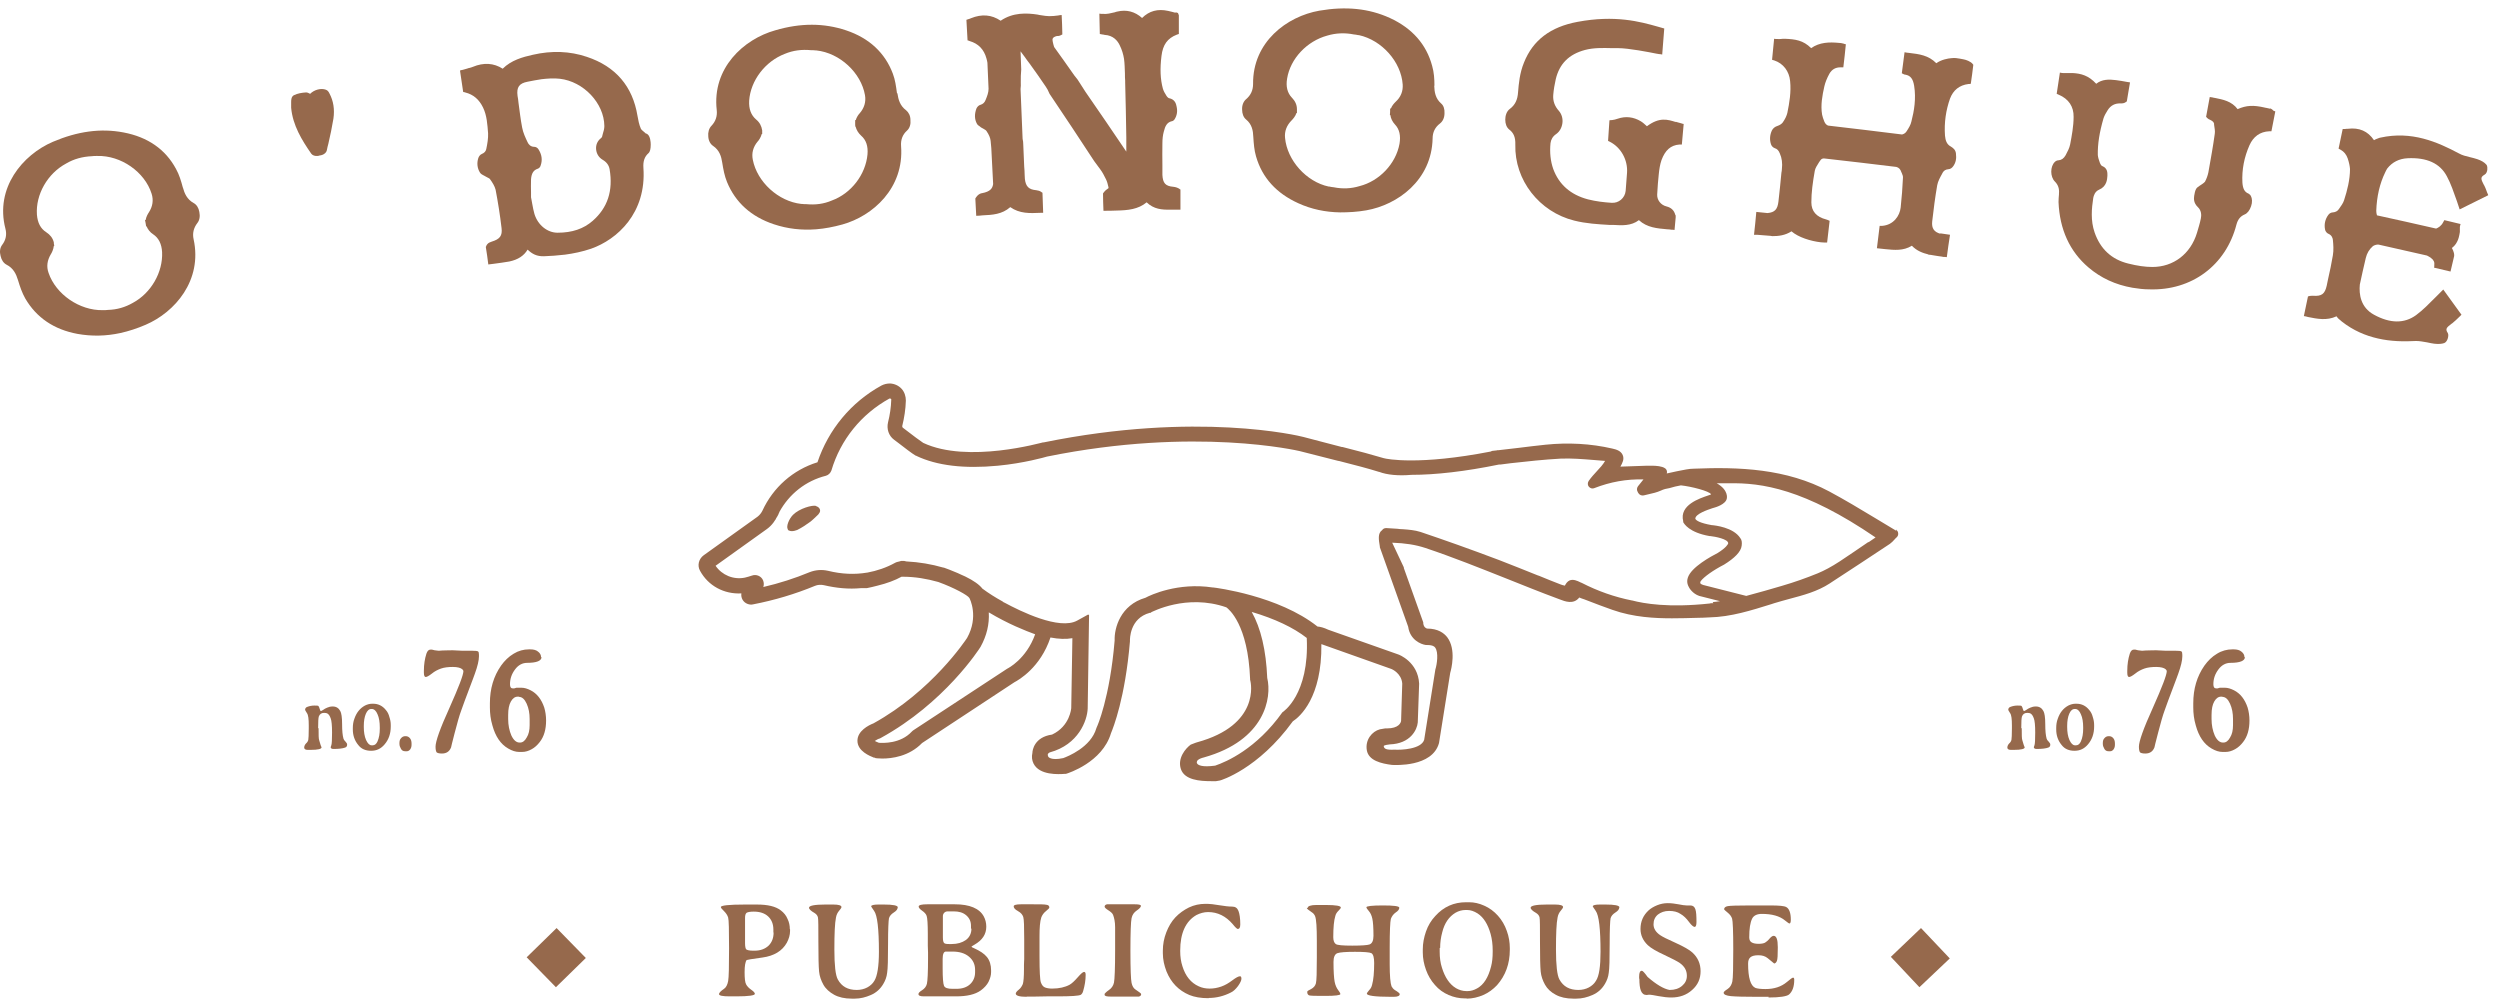 <svg width="195" height="78" viewBox="0 0 195 78" fill="none" xmlns="http://www.w3.org/2000/svg">
<path d="M63.655 39.462C63.37 39.372 62.354 39.657 61.855 40.156C61.552 40.459 61.303 41.047 61.446 41.279C61.446 41.297 61.463 41.332 61.481 41.35C61.481 41.35 61.695 41.528 62.14 41.35C62.158 41.35 62.176 41.35 62.194 41.332C62.586 41.136 62.835 40.958 63.138 40.744C63.37 40.584 63.566 40.37 63.78 40.174C63.851 40.121 63.886 40.032 63.94 39.96C64.029 39.764 63.904 39.551 63.655 39.479V39.462Z" fill="#96694C"/>
<path d="M147.914 41.404C147.344 41.065 146.774 40.726 146.257 40.406C145.045 39.675 143.887 38.98 142.693 38.339C139.326 36.539 135.62 36.415 132.128 36.557C131.718 36.557 131.308 36.664 130.916 36.735L130.738 36.771C130.488 36.824 130.239 36.878 130.007 36.931C130.043 36.824 130.025 36.717 129.972 36.628C129.936 36.575 129.9 36.539 129.865 36.521C129.633 36.361 129.188 36.325 128.831 36.325C128.831 36.325 128.814 36.325 128.796 36.325C128.653 36.325 128.546 36.325 128.475 36.325L126.39 36.397C126.551 36.112 126.711 35.809 126.569 35.488C126.426 35.167 126.087 35.06 125.767 34.989C124.074 34.597 122.31 34.508 120.564 34.686C119.869 34.758 119.139 34.847 118.426 34.936C117.909 34.989 117.392 35.06 116.894 35.114C116.894 35.114 116.858 35.114 116.84 35.114C116.804 35.114 116.769 35.114 116.733 35.132L116.412 35.167C116.412 35.167 116.323 35.185 116.27 35.221C110.675 36.308 108.181 35.809 107.931 35.737C106.969 35.452 106.114 35.221 104.706 34.864H104.653C103.869 34.651 102.907 34.419 101.66 34.081C101.321 33.991 93.374 32.067 81.401 34.508C81.401 34.508 81.365 34.508 81.348 34.508C81.294 34.508 75.486 36.183 72.011 34.544C71.744 34.365 71.192 33.956 70.782 33.635L70.408 33.35C70.408 33.35 70.372 33.279 70.372 33.243C70.532 32.584 70.639 31.924 70.657 31.247C70.657 30.909 70.55 30.57 70.319 30.321C70.087 30.072 69.766 29.929 69.428 29.911C69.178 29.911 68.964 29.965 68.751 30.072C66.381 31.372 64.617 33.51 63.762 36.058C61.855 36.646 60.305 38.018 59.468 39.836C59.379 40.014 59.254 40.174 59.093 40.299L54.889 43.31C54.497 43.595 54.372 44.112 54.603 44.522C55.245 45.697 56.474 46.357 57.828 46.285C57.775 46.642 57.971 46.98 58.309 47.105C58.452 47.158 58.595 47.176 58.737 47.141C60.394 46.82 62.016 46.339 63.566 45.697C63.779 45.608 64.029 45.591 64.261 45.644C65.258 45.876 66.203 45.965 67.147 45.876H67.183C67.218 45.876 67.254 45.876 67.29 45.876C67.325 45.876 67.343 45.876 67.361 45.876C67.397 45.876 67.432 45.876 67.468 45.876C67.486 45.876 67.521 45.876 67.539 45.876H67.61C67.753 45.84 67.877 45.822 68.02 45.787C68.163 45.751 68.305 45.715 68.448 45.68C69.178 45.502 69.802 45.27 70.319 44.985H70.408C71.388 44.985 72.296 45.145 73.187 45.395C74.417 45.84 75.486 46.428 75.61 46.642C75.646 46.695 76.359 48.103 75.432 49.76C75.325 49.92 72.706 53.894 68.127 56.424C67.753 56.566 66.88 57.012 66.88 57.778C66.88 58.597 67.86 58.971 68.163 59.096H68.234L68.287 59.132C68.287 59.132 68.501 59.167 68.822 59.167C69.552 59.167 70.906 59.007 71.922 57.956L79.12 53.217C79.459 53.038 81.152 52.076 81.936 49.724C82.577 49.849 83.147 49.867 83.646 49.778L83.557 55.23C83.557 55.23 83.468 56.637 82.06 57.297C80.671 57.493 80.528 58.526 80.528 58.722C80.457 59.025 80.492 59.31 80.617 59.559C81.08 60.486 82.577 60.397 83.058 60.361H83.129L83.201 60.343C83.308 60.308 85.98 59.47 86.657 57.19C86.835 56.762 87.762 54.446 88.136 50.027V49.992V49.956C88.136 49.885 88.1 48.228 89.686 47.8H89.757L89.811 47.746C89.847 47.746 92.537 46.285 95.655 47.372C95.851 47.515 97.348 48.709 97.508 52.967V53.038L97.526 53.092C97.561 53.234 98.328 56.548 93.357 57.903L93.25 57.938L92.876 58.081C92.484 58.366 91.824 59.132 92.109 59.987C92.394 60.842 93.588 60.931 94.461 60.931C94.568 60.931 94.675 60.931 94.782 60.931H94.853L95.156 60.878C95.192 60.878 98.132 60.005 100.84 56.263C101.392 55.907 103.121 54.41 103.067 50.241L108.537 52.183C108.537 52.183 109.321 52.504 109.375 53.323L109.285 56.228C109.268 56.37 109.107 56.816 108.181 56.816H108.038L107.628 56.887C107.023 57.047 106.47 57.706 106.613 58.526C106.755 59.328 107.735 59.559 108.591 59.666H108.626C108.751 59.666 111.726 59.862 112.243 57.956L113.116 52.486C113.205 52.183 113.597 50.651 112.885 49.706C112.635 49.386 112.172 49.029 111.317 49.029C111.228 49.011 111.049 48.922 111.014 48.62V48.548L109.499 44.308C109.499 44.308 109.499 44.272 109.499 44.254L108.591 42.33C109.624 42.366 110.408 42.49 111.174 42.74C113.312 43.453 115.433 44.308 117.499 45.127C118.8 45.644 120.154 46.196 121.508 46.695L121.651 46.749C122.061 46.909 122.738 47.176 123.183 46.606C123.308 46.66 123.45 46.713 123.575 46.749L123.807 46.838C124.448 47.087 125.107 47.337 125.767 47.568C127.424 48.156 129.116 48.228 130.417 48.228C131.076 48.228 131.718 48.21 132.341 48.192C132.68 48.192 133.001 48.174 133.339 48.156C135.014 48.121 136.618 47.604 138.168 47.123L138.382 47.052C138.774 46.927 139.201 46.82 139.575 46.713C140.644 46.428 141.749 46.143 142.729 45.502L142.889 45.395C144.279 44.486 145.865 43.453 147.415 42.419C147.557 42.312 147.664 42.205 147.789 42.063C147.843 42.009 147.878 41.956 147.95 41.902C148.039 41.813 148.074 41.706 148.056 41.582C148.056 41.475 147.967 41.368 147.878 41.297L147.914 41.404ZM78.604 52.13L71.245 56.958L71.174 57.012L71.12 57.065C70.229 58.027 68.858 57.956 68.555 57.938C68.412 57.885 68.305 57.831 68.234 57.796C68.341 57.724 68.483 57.635 68.626 57.6L68.697 57.564C73.668 54.838 76.376 50.633 76.483 50.455C76.965 49.582 77.178 48.691 77.125 47.764C78.639 48.673 80.011 49.208 80.742 49.475C80.047 51.417 78.621 52.13 78.55 52.165L78.604 52.13ZM100.02 55.568C98.007 58.401 95.673 59.417 94.782 59.72C93.731 59.862 93.463 59.666 93.392 59.577C93.357 59.542 93.339 59.488 93.357 59.417C93.357 59.346 93.463 59.185 93.909 59.078C98.666 57.742 99.219 54.428 98.844 52.878C98.755 50.722 98.346 48.994 97.633 47.729C99.432 48.263 100.876 48.94 101.927 49.76C102.141 54.179 100.074 55.533 100.038 55.551L100.02 55.568ZM133.642 47.052H133.428C133.428 47.052 133.41 47.069 133.393 47.069C130.132 47.426 128.19 47.069 127.317 46.838H127.299C125.945 46.571 124.626 46.107 123.379 45.466L123.29 45.43C123.005 45.288 122.72 45.163 122.435 45.27C122.239 45.359 122.132 45.537 122.061 45.68C121.954 45.662 121.829 45.626 121.74 45.591C121.17 45.377 120.617 45.145 120.047 44.913L119.94 44.878C118.96 44.486 117.945 44.076 116.929 43.684C114.666 42.829 112.653 42.116 110.8 41.492C110.354 41.35 109.891 41.314 109.428 41.279H109.41C109.268 41.279 109.125 41.261 108.983 41.243C108.804 41.225 108.305 41.207 108.127 41.19C107.985 41.19 107.878 41.243 107.807 41.35C107.45 41.599 107.539 42.081 107.628 42.633V42.686L109.838 48.887C109.98 49.902 110.818 50.259 111.228 50.312H111.281H111.334C111.78 50.312 111.905 50.455 111.94 50.508C112.225 50.882 112.083 51.827 111.958 52.219L111.085 57.706C110.853 58.437 109.303 58.508 108.769 58.473C108.11 58.508 107.949 58.401 107.931 58.188C107.931 58.188 107.931 58.116 108.395 58.063C110.016 58.009 110.533 56.922 110.586 56.352L110.693 53.323C110.604 51.631 109.125 51.06 109.054 51.043L103.602 49.118C103.263 48.958 102.996 48.887 102.764 48.869C99.735 46.464 94.835 45.84 94.622 45.822C94.622 45.822 94.604 45.822 94.586 45.822C91.878 45.412 89.74 46.41 89.348 46.624C87.388 47.194 86.907 48.994 86.942 49.956C86.568 54.464 85.57 56.691 85.552 56.709L85.517 56.798C85.089 58.294 83.272 59.007 82.933 59.132C81.936 59.346 81.757 59.025 81.757 59.007C81.757 59.007 81.757 59.007 81.757 58.989C81.722 58.918 81.668 58.793 81.882 58.687C84.127 58.081 84.804 56.192 84.84 55.266L84.947 47.996C84.947 47.996 84.947 47.96 84.911 47.943C84.911 47.943 84.875 47.943 84.858 47.943L84.02 48.406C82.63 49.172 79.584 47.675 78.336 46.998H78.319C78.319 46.998 78.23 46.945 78.194 46.909C77.641 46.606 77.107 46.268 76.626 45.911C76.394 45.608 75.949 45.288 75.29 44.967L74.969 44.824L74.702 44.7C74.238 44.504 73.829 44.343 73.615 44.272H73.579C72.653 44.005 71.708 43.844 70.693 43.791C70.639 43.791 70.586 43.755 70.532 43.755C70.479 43.755 70.443 43.755 70.408 43.755H70.283L70.158 43.791C70.016 43.827 69.909 43.844 69.82 43.898C69.143 44.272 68.412 44.522 67.646 44.664C67.646 44.664 67.646 44.664 67.628 44.664C66.666 44.824 65.668 44.789 64.581 44.522C64.1 44.415 63.619 44.45 63.156 44.628C61.998 45.109 60.768 45.502 59.539 45.787C59.592 45.626 59.592 45.448 59.521 45.27C59.379 44.931 58.987 44.771 58.648 44.896C58.47 44.949 58.274 45.02 58.096 45.056C57.205 45.234 56.314 44.86 55.815 44.13L59.824 41.261C60.02 41.118 60.198 40.94 60.341 40.744C60.394 40.673 60.43 40.602 60.483 40.53C60.483 40.53 60.483 40.53 60.483 40.548C60.572 40.334 60.59 40.388 60.733 40.085C60.697 40.121 60.822 39.907 60.786 39.942C61.552 38.535 62.853 37.501 64.421 37.109C64.617 37.056 64.777 36.896 64.849 36.7C65.561 34.294 67.183 32.299 69.374 31.087C69.374 31.087 69.41 31.087 69.428 31.087C69.463 31.087 69.481 31.087 69.499 31.123C69.517 31.141 69.535 31.158 69.517 31.194C69.499 31.782 69.41 32.37 69.267 32.94C69.143 33.457 69.321 33.991 69.731 34.294L70.087 34.562C70.55 34.918 71.12 35.363 71.423 35.541C71.423 35.541 71.441 35.541 71.459 35.541C71.459 35.541 71.459 35.541 71.477 35.559C73.08 36.325 75.218 36.575 77.838 36.325C79.869 36.13 81.49 35.666 81.668 35.613C93.25 33.261 101.285 35.167 101.374 35.185C102.622 35.506 103.602 35.755 104.386 35.951H104.421C105.811 36.308 106.648 36.522 107.557 36.806C107.557 36.806 107.557 36.806 107.575 36.806C108.181 37.038 109.072 37.127 110.087 37.038C111.994 37.038 114.292 36.771 116.911 36.236H117.018C117.285 36.201 117.553 36.165 117.838 36.13C119.121 35.987 120.439 35.844 121.722 35.773C122.577 35.737 123.45 35.809 124.323 35.88C124.609 35.898 124.911 35.934 125.197 35.951C125.036 36.236 124.805 36.486 124.555 36.753C124.341 36.985 124.11 37.234 123.914 37.519C123.825 37.662 123.825 37.84 123.931 37.965C124.038 38.089 124.217 38.143 124.359 38.072C125.606 37.59 126.854 37.359 128.19 37.395L127.762 37.929C127.673 38.054 127.655 38.214 127.727 38.339L127.78 38.446C127.869 38.606 128.047 38.677 128.208 38.642C128.332 38.606 128.457 38.588 128.582 38.553C128.903 38.481 129.223 38.41 129.544 38.268C129.758 38.161 129.989 38.107 130.221 38.072C130.506 37.983 130.809 37.911 131.112 37.858C131.932 37.947 133.321 38.303 133.464 38.553C133.464 38.553 133.428 38.571 133.41 38.588L133.25 38.642C132.573 38.873 130.969 39.39 131.29 40.655V40.726C131.361 40.851 131.736 41.528 133.339 41.813H133.393C133.749 41.849 134.818 42.045 134.8 42.383C134.782 42.455 134.64 42.722 133.981 43.132C133.499 43.381 131.896 44.236 131.646 45.074C131.575 45.288 131.593 45.502 131.682 45.697C131.753 45.876 132.021 46.303 132.537 46.481L134.159 46.891C133.981 46.927 133.785 46.945 133.589 46.962L133.642 47.052ZM145.758 42.259C145.01 42.775 144.243 43.292 143.495 43.791C142.836 44.219 142.301 44.504 141.785 44.718C140.912 45.074 139.967 45.412 138.987 45.697C138.132 45.947 137.223 46.214 136.208 46.481L132.84 45.626C132.84 45.626 132.716 45.573 132.68 45.555C132.591 45.502 132.609 45.395 132.662 45.323C132.894 45.003 133.642 44.468 134.479 44.04C135.281 43.542 135.798 43.043 135.851 42.562C135.887 42.294 135.851 42.098 135.744 41.974C135.21 41.136 133.767 40.976 133.499 40.958C132.609 40.798 132.288 40.602 132.234 40.459C132.234 40.085 133.197 39.764 133.571 39.639L133.749 39.586C133.749 39.586 134.622 39.354 134.693 38.873C134.693 38.873 134.854 38.232 133.909 37.697H134.159C134.39 37.697 134.622 37.697 134.854 37.697C137.402 37.644 140.733 38.125 146.293 41.92L145.722 42.312L145.758 42.259Z" fill="#96694C"/>
<path d="M25.418 6.998C25.044 6.856 24.509 6.998 24.189 7.319C24.082 7.266 23.975 7.194 23.832 7.212C23.565 7.23 23.209 7.283 22.924 7.426C22.728 7.533 22.71 7.765 22.71 7.961C22.71 8.014 22.71 8.067 22.71 8.103C22.71 8.21 22.71 8.299 22.71 8.406C22.835 9.778 23.547 10.936 24.278 11.987C24.367 12.112 24.545 12.165 24.67 12.165C24.759 12.165 24.848 12.165 24.919 12.13C25.008 12.13 25.08 12.094 25.151 12.076C25.294 12.023 25.454 11.898 25.489 11.738C25.525 11.56 25.561 11.382 25.614 11.203C25.757 10.58 25.899 9.92 26.006 9.261C26.113 8.531 26.006 7.871 25.703 7.301C25.65 7.194 25.579 7.052 25.418 6.998Z" fill="#96694C"/>
<path d="M50.382 10.419C50.382 10.419 50.276 10.33 50.24 10.294C50.133 10.205 50.026 10.116 49.99 10.045C49.848 9.724 49.777 9.35 49.723 9.029C49.349 6.748 48.031 5.18 45.768 4.432C44.449 3.987 43.042 3.933 41.563 4.272C40.761 4.45 39.87 4.699 39.211 5.359C38.516 4.913 37.732 4.86 36.877 5.216C36.788 5.252 36.681 5.287 36.592 5.305C36.556 5.305 36.503 5.323 36.467 5.341C36.342 5.376 36.217 5.412 36.093 5.448C36.021 5.448 35.95 5.483 35.879 5.501C35.968 6.054 36.039 6.624 36.128 7.176C36.182 7.176 36.235 7.194 36.289 7.212C36.93 7.372 37.376 7.764 37.678 8.388C37.981 9.011 38.017 9.724 38.071 10.401C38.088 10.793 38.017 11.203 37.928 11.63C37.892 11.809 37.767 11.933 37.589 12.005C37.447 12.058 37.34 12.218 37.304 12.343C37.18 12.735 37.233 13.127 37.429 13.448C37.5 13.572 37.625 13.626 37.714 13.679C37.732 13.679 37.768 13.697 37.785 13.715C37.857 13.751 37.928 13.786 37.981 13.822C38.07 13.875 38.177 13.911 38.213 13.964C38.409 14.232 38.587 14.517 38.658 14.802C38.837 15.746 38.997 16.726 39.122 17.795C39.193 18.383 38.997 18.651 38.356 18.846C38.249 18.882 38.088 18.936 37.999 19.06C37.964 19.096 37.946 19.149 37.928 19.185C37.928 19.203 37.91 19.238 37.892 19.256C37.964 19.72 38.035 20.165 38.088 20.628C38.231 20.61 38.373 20.593 38.516 20.575C38.908 20.521 39.336 20.468 39.727 20.397C40.405 20.254 40.868 19.951 41.153 19.47C41.509 19.809 41.866 20.005 42.436 19.987C42.917 19.969 43.487 19.933 44.075 19.862C44.734 19.773 45.429 19.631 46.106 19.399C48.137 18.686 50.436 16.619 50.186 13.091C50.151 12.575 50.276 12.218 50.578 11.951C50.703 11.844 50.757 11.613 50.757 11.274C50.757 11.078 50.721 10.633 50.507 10.472C50.471 10.437 50.436 10.419 50.4 10.419H50.382ZM41.42 15.034C41.42 14.713 41.402 14.339 41.42 13.982C41.456 13.519 41.616 13.27 41.937 13.163C42.062 13.127 42.151 13.002 42.169 12.913C42.329 12.468 42.258 12.04 41.99 11.63C41.919 11.524 41.794 11.452 41.67 11.452C41.385 11.452 41.224 11.256 41.153 11.096C40.992 10.757 40.797 10.348 40.725 9.938C40.601 9.296 40.529 8.637 40.44 7.996C40.422 7.817 40.405 7.657 40.369 7.479C40.28 6.802 40.494 6.499 41.153 6.374C41.509 6.303 41.883 6.232 42.24 6.178C42.703 6.125 43.184 6.089 43.665 6.143C45.518 6.356 47.122 8.049 47.14 9.831C47.14 10.027 47.086 10.241 47.015 10.454C46.997 10.526 46.979 10.597 46.961 10.668C46.961 10.686 46.926 10.739 46.855 10.793C46.587 11.007 46.462 11.328 46.498 11.666C46.534 12.005 46.712 12.29 47.015 12.468C47.318 12.646 47.496 12.896 47.549 13.198C47.834 14.891 47.389 16.209 46.231 17.225C45.518 17.849 44.627 18.152 43.487 18.152C42.703 18.152 41.955 17.564 41.687 16.691C41.616 16.441 41.563 16.174 41.509 15.871C41.474 15.711 41.456 15.532 41.42 15.39C41.42 15.283 41.42 15.158 41.42 15.034Z" fill="#96694C"/>
<path d="M130.739 9.527C130.062 9.314 129.438 9.118 128.458 9.848C128.458 9.848 128.44 9.83 128.422 9.813C128.28 9.688 128.155 9.563 127.977 9.456C127.407 9.118 126.801 9.046 126.177 9.26C126.035 9.314 125.874 9.349 125.732 9.367C125.661 9.367 125.607 9.367 125.536 9.385C125.5 9.919 125.465 10.454 125.429 10.989C125.482 11.006 125.518 11.042 125.572 11.06C126.445 11.505 126.979 12.485 126.908 13.483C126.872 13.946 126.837 14.427 126.801 14.891C126.748 15.443 126.249 15.871 125.696 15.817C125.696 15.817 125.696 15.817 125.678 15.817C125.126 15.781 124.485 15.71 123.861 15.55C122.507 15.194 121.598 14.392 121.153 13.18C120.939 12.574 120.868 11.897 120.939 11.167C120.975 10.882 121.117 10.632 121.384 10.454C121.634 10.276 121.812 9.991 121.866 9.617C121.919 9.26 121.812 8.904 121.598 8.654C121.26 8.28 121.117 7.87 121.153 7.407C121.188 6.98 121.26 6.57 121.349 6.178C121.634 4.984 122.364 4.236 123.629 3.897C124.306 3.719 125.001 3.737 125.732 3.755C125.892 3.755 126.053 3.755 126.213 3.755C127.033 3.755 128.654 4.075 129.188 4.182C129.313 4.2 129.384 4.218 129.402 4.218C129.491 4.218 129.563 4.236 129.652 4.254C129.705 3.576 129.759 2.899 129.812 2.222C129.652 2.169 129.491 2.133 129.313 2.08C127.923 1.688 125.981 1.153 123.041 1.706C120.939 2.098 119.567 3.131 118.872 4.877C118.534 5.697 118.462 6.534 118.409 7.193C118.373 7.781 118.177 8.191 117.768 8.494C117.5 8.69 117.411 9.046 117.411 9.332C117.411 9.67 117.518 9.937 117.714 10.098C118.07 10.365 118.213 10.721 118.195 11.274C118.124 14.053 120.066 16.53 122.792 17.207C123.719 17.439 124.645 17.492 125.554 17.545C125.661 17.545 125.75 17.545 125.857 17.545C126.498 17.581 127.229 17.634 127.834 17.171C128.476 17.759 129.26 17.813 130.026 17.884C130.151 17.884 130.258 17.902 130.382 17.92C130.454 17.92 130.543 17.92 130.614 17.937C130.65 17.617 130.667 17.278 130.703 16.957C130.703 16.922 130.703 16.886 130.703 16.851C130.703 16.815 130.703 16.779 130.667 16.744C130.578 16.405 130.347 16.191 129.99 16.102C129.545 15.995 129.242 15.603 129.26 15.176C129.295 14.552 129.331 14.053 129.384 13.59C129.42 13.234 129.474 12.842 129.598 12.485C129.883 11.719 130.311 11.327 130.988 11.274C131.059 11.274 131.113 11.274 131.184 11.274C131.238 10.739 131.273 10.205 131.327 9.67C131.255 9.67 131.202 9.634 131.131 9.617C130.97 9.581 130.828 9.528 130.685 9.492L130.739 9.527Z" fill="#96694C"/>
<path d="M177.028 8.476C177.028 8.476 176.921 8.44 176.725 8.405C176.69 8.405 176.672 8.405 176.636 8.387C175.763 8.191 175.229 8.209 174.534 8.512C174.07 7.888 173.376 7.763 172.77 7.639C172.716 7.639 172.663 7.621 172.592 7.603C172.52 7.603 172.431 7.567 172.36 7.567C172.271 8.084 172.164 8.601 172.075 9.117C172.11 9.153 172.146 9.171 172.164 9.207C172.235 9.278 172.306 9.313 172.396 9.349C172.627 9.456 172.681 9.563 172.698 9.652C172.698 9.67 172.698 9.705 172.698 9.723C172.734 9.973 172.788 10.222 172.752 10.436C172.627 11.363 172.449 12.342 172.253 13.447C172.2 13.697 172.111 13.946 171.986 14.178C171.95 14.231 171.861 14.285 171.772 14.356C171.719 14.392 171.665 14.427 171.612 14.463C171.594 14.463 171.558 14.498 171.54 14.516C171.451 14.57 171.344 14.641 171.291 14.748C171.202 14.908 171.184 15.086 171.148 15.264C171.113 15.496 171.095 15.835 171.433 16.155C171.719 16.423 171.719 16.797 171.665 17.046C171.594 17.421 171.469 17.795 171.362 18.169C170.863 19.808 169.527 20.824 167.888 20.824C167.318 20.824 166.712 20.735 165.999 20.556C164.698 20.236 163.825 19.416 163.38 18.133C163.059 17.207 163.148 16.262 163.273 15.443C163.309 15.264 163.398 14.944 163.718 14.801C164.324 14.552 164.36 13.999 164.378 13.714C164.378 13.501 164.413 13.127 163.968 12.948C163.932 12.948 163.843 12.841 163.79 12.699C163.701 12.467 163.647 12.271 163.629 12.093C163.612 11.238 163.754 10.329 164.075 9.224C164.146 9.011 164.271 8.797 164.395 8.601C164.627 8.227 164.966 8.048 165.411 8.066C165.536 8.066 165.678 8.066 165.821 7.959C165.839 7.942 165.857 7.924 165.892 7.906C165.981 7.407 166.052 6.908 166.142 6.427C166.07 6.427 165.981 6.391 165.91 6.391C165.625 6.338 165.34 6.285 165.037 6.249C164.502 6.178 163.95 6.178 163.505 6.534C162.917 5.893 162.329 5.732 161.652 5.697C161.527 5.697 161.402 5.697 161.295 5.697C161.153 5.697 161.028 5.697 160.903 5.697C160.832 5.697 160.743 5.679 160.672 5.661C160.582 6.213 160.511 6.766 160.422 7.318C160.476 7.336 160.529 7.371 160.583 7.389C161.349 7.71 161.759 8.316 161.741 9.117C161.741 9.848 161.598 10.596 161.473 11.256C161.42 11.541 161.26 11.844 161.117 12.111C160.974 12.36 160.796 12.485 160.565 12.503C160.458 12.503 160.351 12.556 160.28 12.627C159.905 12.984 159.905 13.786 160.28 14.16C160.529 14.409 160.636 14.712 160.6 15.086C160.6 15.104 160.6 15.14 160.6 15.158C160.583 15.354 160.565 15.567 160.565 15.763C160.654 17.901 161.438 19.612 162.899 20.859C163.861 21.679 165.001 22.213 166.338 22.445C166.765 22.516 167.211 22.57 167.656 22.57C170.952 22.677 173.625 20.699 174.445 17.51C174.552 17.118 174.747 16.868 175.086 16.726C175.3 16.637 175.478 16.405 175.585 16.084C175.692 15.781 175.674 15.478 175.567 15.282C175.549 15.229 175.478 15.158 175.389 15.104C175.068 14.979 174.944 14.712 174.908 14.249C174.854 13.233 175.05 12.253 175.46 11.327C175.763 10.65 176.28 10.276 176.993 10.24C177.046 10.24 177.117 10.24 177.171 10.24C177.278 9.723 177.367 9.207 177.474 8.69C177.42 8.672 177.384 8.654 177.331 8.636C177.278 8.583 177.224 8.512 177.082 8.458L177.028 8.476Z" fill="#96694C"/>
<path d="M69.963 7.265C69.892 6.73 69.821 6.213 69.643 5.75C69.037 4.129 67.807 2.971 65.99 2.365C64.279 1.795 62.462 1.777 60.467 2.365C57.99 3.06 55.531 5.322 55.905 8.583C55.959 9.064 55.816 9.474 55.495 9.812C55.299 10.008 55.21 10.329 55.246 10.65C55.264 10.971 55.406 11.238 55.62 11.38C56.119 11.719 56.262 12.2 56.333 12.681C56.422 13.233 56.511 13.714 56.707 14.196C57.366 15.799 58.596 16.904 60.36 17.492C61.429 17.848 62.516 17.973 63.674 17.884C64.333 17.83 64.992 17.706 65.705 17.51C68.075 16.85 70.533 14.677 70.284 11.398C70.248 10.917 70.391 10.507 70.747 10.187C70.961 9.991 71.05 9.688 71.014 9.349C71.014 9.028 70.872 8.761 70.676 8.601C70.195 8.245 70.07 7.763 69.999 7.282L69.963 7.265ZM66.756 9.367C66.756 9.367 66.721 9.367 66.703 9.367C66.703 9.456 66.703 9.563 66.703 9.652C66.703 9.723 66.703 9.812 66.721 9.884C66.721 9.884 66.721 9.884 66.738 9.884C66.81 10.151 66.952 10.383 67.166 10.579C67.558 10.917 67.718 11.398 67.665 12.04C67.522 13.608 66.4 15.086 64.885 15.639C64.262 15.906 63.602 15.995 62.89 15.924C62.783 15.924 62.658 15.924 62.551 15.906C62.551 15.906 62.516 15.906 62.498 15.906C60.716 15.71 59.059 14.196 58.72 12.467C58.614 11.951 58.738 11.47 59.095 11.042C59.184 10.953 59.344 10.721 59.415 10.454H59.451C59.451 10.383 59.451 10.311 59.451 10.24C59.451 10.222 59.451 10.187 59.451 10.169C59.398 9.83 59.255 9.545 58.97 9.314C58.578 8.975 58.4 8.494 58.435 7.853C58.542 6.285 59.682 4.788 61.215 4.2C61.856 3.933 62.533 3.844 63.264 3.915C63.371 3.915 63.495 3.915 63.62 3.933C63.638 3.933 63.656 3.933 63.674 3.933C65.509 4.129 67.166 5.679 67.469 7.425C67.558 7.942 67.415 8.423 67.059 8.832C66.97 8.922 66.81 9.135 66.738 9.403L66.756 9.367Z" fill="#96694C"/>
<path d="M111.887 6.695C111.887 6.143 111.851 5.644 111.709 5.145C111.263 3.47 110.159 2.205 108.412 1.403C106.773 0.655 104.974 0.477 102.907 0.833C100.377 1.278 97.704 3.274 97.74 6.552C97.74 7.033 97.561 7.425 97.205 7.728C96.991 7.906 96.867 8.209 96.885 8.548C96.885 8.869 96.992 9.154 97.188 9.314C97.651 9.688 97.74 10.187 97.757 10.668C97.793 11.22 97.829 11.719 97.971 12.2C98.452 13.875 99.575 15.087 101.268 15.853C102.283 16.316 103.37 16.548 104.528 16.566C105.188 16.566 105.865 16.53 106.577 16.405C109 15.978 111.673 14.071 111.744 10.793C111.744 10.312 111.94 9.92 112.315 9.635C112.546 9.457 112.671 9.171 112.671 8.833C112.689 8.512 112.6 8.227 112.404 8.067C111.958 7.675 111.887 7.176 111.869 6.677L111.887 6.695ZM108.484 8.459C108.484 8.459 108.448 8.459 108.43 8.459C108.43 8.637 108.43 8.797 108.412 8.975C108.412 8.975 108.43 8.975 108.448 8.975C108.484 9.243 108.608 9.492 108.804 9.706C109.161 10.08 109.268 10.579 109.161 11.22C108.876 12.771 107.593 14.125 106.043 14.517C105.401 14.713 104.724 14.748 104.029 14.606C103.922 14.606 103.798 14.57 103.691 14.552C103.691 14.552 103.655 14.552 103.637 14.552C101.891 14.178 100.395 12.503 100.234 10.757C100.181 10.241 100.359 9.777 100.751 9.385C100.84 9.296 101.036 9.082 101.125 8.815H101.161C101.161 8.744 101.161 8.673 101.161 8.601C101.161 8.584 101.161 8.548 101.161 8.53C101.161 8.53 101.161 8.53 101.161 8.512C101.161 8.174 101.018 7.871 100.769 7.621C100.412 7.247 100.288 6.748 100.395 6.125C100.644 4.575 101.945 3.203 103.531 2.775C104.19 2.579 104.885 2.543 105.597 2.686C105.704 2.686 105.829 2.722 105.936 2.739C105.954 2.739 105.971 2.739 105.989 2.739C107.789 3.131 109.286 4.824 109.41 6.588C109.446 7.105 109.268 7.568 108.858 7.942C108.769 8.031 108.573 8.227 108.484 8.477V8.459Z" fill="#96694C"/>
<path d="M14.265 14.642C14.123 14.107 13.98 13.626 13.731 13.181C12.911 11.648 11.521 10.686 9.633 10.33C7.851 9.991 6.051 10.241 4.127 11.06C1.757 12.076 -0.398 14.66 0.421 17.831C0.546 18.294 0.457 18.722 0.172 19.096C-0.007 19.328 -0.042 19.648 0.047 19.969C0.118 20.29 0.279 20.522 0.51 20.646C1.045 20.914 1.259 21.377 1.401 21.84C1.561 22.375 1.722 22.838 1.971 23.283C2.844 24.78 4.216 25.706 6.051 26.045C7.156 26.241 8.261 26.223 9.401 25.974C10.043 25.831 10.702 25.617 11.361 25.332C13.642 24.352 15.798 21.876 15.103 18.669C14.996 18.205 15.103 17.778 15.388 17.404C15.566 17.19 15.619 16.869 15.548 16.53C15.495 16.21 15.334 15.96 15.103 15.836C14.586 15.55 14.39 15.087 14.265 14.624V14.642ZM11.361 17.154C11.361 17.154 11.325 17.154 11.308 17.154C11.343 17.314 11.379 17.493 11.397 17.653C11.397 17.653 11.415 17.653 11.432 17.653C11.539 17.902 11.7 18.116 11.949 18.277C12.377 18.562 12.608 19.025 12.644 19.666C12.715 21.234 11.789 22.856 10.363 23.622C9.775 23.96 9.134 24.156 8.403 24.174C8.296 24.192 8.172 24.192 8.065 24.192C8.065 24.192 8.029 24.192 8.011 24.192C6.212 24.228 4.359 22.963 3.789 21.288C3.61 20.789 3.682 20.308 3.967 19.827C4.038 19.72 4.163 19.47 4.198 19.185C4.198 19.185 4.216 19.185 4.234 19.185C4.234 19.114 4.198 19.043 4.198 18.971C4.198 18.954 4.198 18.918 4.198 18.9C4.109 18.562 3.913 18.312 3.61 18.116C3.165 17.831 2.933 17.386 2.88 16.744C2.773 15.176 3.7 13.537 5.161 12.753C5.766 12.397 6.426 12.219 7.174 12.183C7.281 12.165 7.406 12.165 7.53 12.165C7.548 12.165 7.566 12.165 7.584 12.165C9.437 12.112 11.29 13.412 11.824 15.105C11.985 15.604 11.913 16.103 11.611 16.566C11.539 16.673 11.397 16.905 11.361 17.172V17.154Z" fill="#96694C"/>
<path d="M91.683 0.993C91.505 0.94 91.326 0.904 91.113 0.85C90.311 0.672 89.634 0.85 89.082 1.403C88.529 0.904 87.87 0.726 87.139 0.904C87.086 0.904 87.015 0.94 86.961 0.957C86.641 1.029 86.338 1.118 86.017 1.082C85.928 1.082 85.839 1.082 85.75 1.064C85.75 1.599 85.785 2.116 85.785 2.65C85.839 2.65 85.91 2.686 85.963 2.686C86.017 2.686 86.088 2.704 86.159 2.721C86.837 2.757 87.175 3.185 87.335 3.523C87.514 3.879 87.621 4.254 87.674 4.592C87.727 4.966 87.727 5.358 87.745 5.732C87.745 5.928 87.745 6.124 87.763 6.303C87.763 6.356 87.763 6.41 87.763 6.445C87.799 7.871 87.834 9.296 87.852 10.721C87.852 10.81 87.852 10.917 87.852 11.007C87.852 11.274 87.852 11.559 87.852 11.826C86.801 10.258 85.732 8.708 84.663 7.158C84.467 6.837 84.253 6.534 84.057 6.214C83.968 6.107 83.879 5.982 83.79 5.875C83.273 5.145 82.756 4.396 82.222 3.666C82.186 3.523 82.133 3.398 82.115 3.256C82.061 3.024 82.097 2.9 82.436 2.81C82.453 2.81 82.471 2.81 82.507 2.81C82.578 2.81 82.649 2.793 82.721 2.757C82.774 2.739 82.81 2.721 82.863 2.686C82.863 2.187 82.828 1.67 82.81 1.171C82.721 1.171 82.632 1.189 82.543 1.207C82.329 1.242 82.061 1.26 81.83 1.26C81.634 1.26 81.438 1.225 81.206 1.189C81.117 1.189 81.028 1.153 80.921 1.136C80.084 1.011 79.015 0.957 78.052 1.617C77.34 1.136 76.574 1.082 75.736 1.421C75.665 1.456 75.612 1.474 75.54 1.492C75.487 1.51 75.433 1.528 75.38 1.545C75.415 2.08 75.433 2.614 75.469 3.149C75.522 3.149 75.576 3.185 75.629 3.202C76.306 3.398 76.752 3.844 76.948 4.574C76.984 4.681 77.001 4.806 77.019 4.895C77.055 5.572 77.073 6.249 77.108 6.926C77.108 7.211 77.001 7.496 76.876 7.799C76.805 7.995 76.663 8.12 76.485 8.173C76.324 8.209 76.217 8.352 76.164 8.459C76.004 8.886 76.004 9.296 76.2 9.652C76.253 9.759 76.36 9.813 76.431 9.866C76.431 9.866 76.467 9.884 76.467 9.902C76.538 9.955 76.609 9.991 76.68 10.027C76.787 10.098 76.912 10.151 76.948 10.223C77.144 10.508 77.251 10.775 77.269 10.989C77.286 11.185 77.304 11.363 77.322 11.559C77.375 12.485 77.411 13.43 77.465 14.356C77.411 14.695 77.251 14.944 76.591 15.069C76.52 15.069 76.342 15.14 76.217 15.283C76.182 15.336 76.146 15.39 76.11 15.425C76.11 15.443 76.093 15.461 76.075 15.479C76.093 15.924 76.128 16.387 76.146 16.833C76.306 16.833 76.485 16.815 76.645 16.797C77.393 16.762 78.159 16.726 78.801 16.156C79.531 16.672 80.333 16.637 81.135 16.601C81.206 16.601 81.295 16.601 81.367 16.601C81.349 16.084 81.331 15.568 81.313 15.033C81.278 15.015 81.242 14.998 81.206 14.962C81.099 14.891 80.975 14.855 80.832 14.837C80.244 14.784 80.012 14.552 79.941 13.964C79.941 13.857 79.923 13.75 79.923 13.626C79.923 13.412 79.906 13.216 79.888 13.002C79.87 12.432 79.834 11.88 79.816 11.309C79.816 11.131 79.799 10.971 79.763 10.828C79.71 9.528 79.656 8.245 79.603 6.944C79.62 6.766 79.638 6.588 79.621 6.427C79.621 6.071 79.62 5.75 79.656 5.43C79.638 4.949 79.62 4.485 79.603 4.004C79.71 4.147 79.816 4.289 79.923 4.432C80.048 4.61 80.173 4.788 80.315 4.966C80.743 5.554 81.153 6.142 81.563 6.748C81.669 6.891 81.758 7.069 81.865 7.318C83.041 9.064 84.2 10.81 85.34 12.557C85.5 12.788 85.678 13.002 85.839 13.234C85.999 13.447 86.124 13.697 86.266 13.982C86.356 14.16 86.409 14.374 86.462 14.606C86.462 14.623 86.462 14.677 86.462 14.677C86.32 14.766 86.195 14.873 86.088 15.015C86.088 15.033 86.052 15.051 86.035 15.087C86.035 15.532 86.053 15.995 86.07 16.441C86.409 16.441 86.765 16.441 87.104 16.423C87.959 16.405 88.779 16.334 89.438 15.782C89.99 16.316 90.632 16.369 91.273 16.352C91.362 16.352 91.451 16.352 91.54 16.352C91.647 16.352 91.736 16.352 91.843 16.352C91.915 16.352 92.004 16.352 92.075 16.352C92.075 15.835 92.075 15.3 92.075 14.784C92.039 14.766 92.004 14.748 91.968 14.713C91.843 14.641 91.701 14.588 91.522 14.57C90.899 14.517 90.703 14.285 90.667 13.643C90.667 13.394 90.667 13.127 90.667 12.877C90.667 12.307 90.65 11.755 90.667 11.185C90.667 10.846 90.703 10.525 90.774 10.276C90.881 9.831 91.024 9.545 91.398 9.456C91.433 9.456 91.54 9.421 91.612 9.314C91.808 9.011 91.861 8.672 91.772 8.298C91.736 8.102 91.647 7.746 91.184 7.657C91.148 7.657 91.059 7.585 90.988 7.479C90.846 7.265 90.756 7.087 90.703 6.908C90.507 6.178 90.471 5.376 90.596 4.361C90.703 3.487 91.059 2.989 91.79 2.704C91.843 2.686 91.897 2.668 91.95 2.65C91.95 2.169 91.95 1.67 91.95 1.189C91.932 1.136 91.897 1.064 91.879 1.011C91.825 1.011 91.772 0.975 91.719 0.957L91.683 0.993Z" fill="#96694C"/>
<path d="M151.37 18.24C150.854 18.098 150.658 17.813 150.711 17.278C150.818 16.316 150.943 15.372 151.103 14.445C151.157 14.142 151.335 13.822 151.495 13.537C151.495 13.519 151.513 13.483 151.531 13.465C151.62 13.305 151.762 13.216 151.976 13.198C152.137 13.198 152.279 13.073 152.35 12.966C152.546 12.699 152.618 12.378 152.564 11.969C152.528 11.666 152.333 11.541 152.172 11.434C152.137 11.416 152.119 11.398 152.083 11.381C151.851 11.22 151.745 10.971 151.709 10.579C151.638 9.563 151.78 8.601 152.101 7.692C152.35 7.033 152.831 6.641 153.544 6.552C153.598 6.552 153.669 6.552 153.722 6.534C153.794 6.035 153.865 5.536 153.918 5.055C153.9 5.038 153.883 5.002 153.865 4.984C153.705 4.788 153.348 4.663 153.152 4.628C153.027 4.61 152.938 4.592 152.867 4.574C152.653 4.539 152.493 4.503 152.19 4.539C151.958 4.556 151.424 4.646 151.032 4.931C150.426 4.307 149.678 4.218 148.929 4.129C148.805 4.129 148.68 4.093 148.555 4.075C148.484 4.628 148.413 5.18 148.341 5.715C148.395 5.732 148.43 5.768 148.484 5.786C148.52 5.804 148.555 5.822 148.609 5.822C149.018 5.893 149.214 6.142 149.304 6.695C149.464 7.692 149.303 8.655 149.09 9.474C149.036 9.741 148.876 9.991 148.716 10.24C148.626 10.383 148.502 10.454 148.359 10.49C146.435 10.24 144.511 10.027 142.586 9.795C142.462 9.741 142.372 9.652 142.301 9.492C142.212 9.278 142.159 9.1 142.123 8.94C141.998 8.191 142.141 7.443 142.301 6.73C142.372 6.427 142.497 6.107 142.693 5.75C142.889 5.412 143.174 5.251 143.566 5.251C143.638 5.251 143.709 5.251 143.78 5.251C143.851 4.646 143.923 4.04 143.976 3.452C143.905 3.452 143.851 3.416 143.78 3.398C143.655 3.363 143.531 3.345 143.424 3.345C142.693 3.274 141.927 3.291 141.268 3.755C140.644 3.131 140.021 3.06 139.219 3.024C139.112 3.024 139.005 3.024 138.898 3.042C138.791 3.042 138.702 3.06 138.613 3.042C138.542 3.042 138.453 3.042 138.381 3.024C138.328 3.577 138.274 4.111 138.221 4.663C138.274 4.681 138.346 4.699 138.399 4.717C139.094 4.948 139.557 5.554 139.629 6.32C139.718 7.176 139.575 8.013 139.415 8.797C139.361 9.029 139.254 9.26 139.059 9.545C138.987 9.652 138.827 9.759 138.666 9.813C138.435 9.884 138.292 10.009 138.203 10.187C138.043 10.543 138.025 10.899 138.132 11.238C138.168 11.363 138.274 11.505 138.435 11.559C138.613 11.612 138.738 11.737 138.827 11.969C138.987 12.325 139.041 12.735 138.987 13.198C138.987 13.287 138.969 13.376 138.951 13.465C138.88 14.214 138.809 14.962 138.72 15.71C138.649 16.334 138.435 16.566 137.865 16.619C137.58 16.583 137.295 16.566 136.992 16.53C136.938 17.118 136.885 17.706 136.813 18.312C136.885 18.312 136.974 18.312 137.045 18.312C137.348 18.329 137.651 18.365 137.936 18.383C138.043 18.383 138.132 18.401 138.239 18.419C138.72 18.419 139.237 18.365 139.735 18.044C140.27 18.508 141.232 18.811 142.034 18.9C142.123 18.9 142.212 18.917 142.301 18.917C142.372 18.917 142.444 18.917 142.515 18.917C142.586 18.347 142.64 17.795 142.711 17.225C142.658 17.207 142.604 17.171 142.551 17.154C142.515 17.154 142.479 17.118 142.444 17.118C141.678 16.922 141.286 16.476 141.286 15.781C141.286 15.015 141.393 14.231 141.553 13.323C141.589 13.109 141.749 12.877 141.891 12.646C141.927 12.61 141.945 12.557 141.98 12.521C142.052 12.396 142.176 12.343 142.301 12.361C144.172 12.574 146.043 12.788 147.914 13.02C148.11 13.073 148.234 13.198 148.306 13.43C148.306 13.447 148.324 13.483 148.341 13.501C148.395 13.626 148.448 13.768 148.43 13.875C148.395 14.606 148.341 15.389 148.252 16.191C148.181 16.833 147.7 17.546 146.809 17.617C146.738 17.617 146.684 17.617 146.613 17.617C146.542 18.205 146.471 18.775 146.399 19.363C146.613 19.381 146.845 19.416 147.059 19.434C147.753 19.505 148.466 19.577 149.125 19.167C149.517 19.577 149.981 19.737 150.408 19.844C150.408 19.844 150.408 19.844 150.408 19.862C150.533 19.862 150.675 19.897 150.8 19.915C150.943 19.933 151.085 19.969 151.246 19.986C151.353 19.986 151.459 20.022 151.584 20.04C151.673 20.04 151.762 20.04 151.851 20.058C151.923 19.47 152.012 18.9 152.101 18.312C151.851 18.276 151.62 18.24 151.37 18.205C151.37 18.205 151.335 18.205 151.317 18.205L151.37 18.24Z" fill="#96694C"/>
<path d="M190.57 22.588C190.57 22.588 190.445 22.712 190.374 22.784C190.249 22.908 190.107 23.051 189.982 23.176C189.465 23.692 188.984 24.191 188.45 24.583C187.541 25.242 186.436 25.242 185.171 24.548C184.12 23.977 183.995 22.944 184.066 22.196C184.209 21.501 184.369 20.824 184.53 20.129C184.619 19.755 184.797 19.452 185.082 19.202C185.171 19.131 185.385 19.06 185.527 19.078C186.792 19.363 188.058 19.648 189.305 19.933C189.412 19.986 189.536 20.058 189.625 20.129C189.821 20.271 189.911 20.45 189.875 20.681C189.875 20.753 189.875 20.824 189.857 20.877C190.285 20.984 190.712 21.073 191.14 21.18C191.229 20.77 191.336 20.378 191.425 19.968C191.425 19.933 191.425 19.915 191.425 19.879C191.425 19.755 191.372 19.63 191.336 19.523C191.318 19.47 191.283 19.416 191.247 19.345C191.425 19.202 191.55 19.06 191.639 18.882C191.764 18.668 191.817 18.418 191.87 18.098C191.87 18.026 191.87 17.955 191.87 17.884C191.87 17.848 191.87 17.83 191.87 17.795C191.87 17.759 191.87 17.741 191.87 17.706C191.87 17.634 191.906 17.563 191.924 17.474C191.496 17.367 191.087 17.278 190.659 17.171C190.623 17.225 190.605 17.278 190.57 17.331C190.427 17.617 190.196 17.759 190.017 17.83C188.485 17.474 186.935 17.136 185.403 16.797C185.367 16.672 185.349 16.565 185.349 16.441C185.385 15.336 185.617 14.32 186.044 13.447C186.098 13.322 186.151 13.233 186.205 13.144C186.596 12.646 187.131 12.378 187.79 12.343C189.287 12.271 190.32 12.735 190.855 13.75C191.176 14.338 191.389 14.997 191.639 15.692C191.71 15.906 191.781 16.12 191.853 16.334C192.601 15.96 193.331 15.603 194.08 15.229C194.062 15.158 194.044 15.104 194.009 15.051C193.937 14.855 193.866 14.641 193.759 14.445C193.759 14.427 193.741 14.409 193.724 14.392C193.51 13.964 193.456 13.821 193.795 13.625C193.937 13.554 193.991 13.376 194.009 13.251C194.009 13.144 194.044 12.948 193.92 12.824C193.777 12.663 193.545 12.521 193.225 12.414C193.029 12.343 192.833 12.307 192.637 12.254C192.334 12.182 192.049 12.111 191.799 11.968C190.124 11.078 188.111 10.187 185.652 10.739C185.599 10.739 185.545 10.775 185.492 10.792C185.367 10.828 185.26 10.882 185.171 10.935C184.69 10.222 184.013 9.937 183.14 10.044C183.069 10.044 182.997 10.044 182.908 10.062C182.855 10.062 182.784 10.062 182.73 10.062C182.623 10.579 182.516 11.095 182.409 11.594C182.463 11.63 182.516 11.648 182.57 11.683C182.837 11.826 183.015 12.057 183.122 12.36C183.229 12.681 183.282 12.948 183.3 13.18C183.3 14.017 183.086 14.855 182.837 15.621C182.766 15.853 182.588 16.084 182.427 16.316C182.32 16.476 182.16 16.547 181.982 16.565C181.839 16.565 181.697 16.637 181.608 16.761C181.358 17.1 181.269 17.51 181.358 17.919C181.376 18.026 181.483 18.187 181.625 18.24C181.875 18.347 181.946 18.561 181.964 18.703C182 19.078 182.035 19.505 181.964 19.915C181.857 20.539 181.732 21.162 181.59 21.768C181.554 21.946 181.519 22.107 181.483 22.285C181.34 22.926 181.091 23.122 180.414 23.069C180.325 23.069 180.236 23.069 180.147 23.087C180.111 23.087 180.058 23.122 180.022 23.122C179.915 23.639 179.808 24.156 179.701 24.654C179.808 24.672 179.915 24.69 180.022 24.726C180.735 24.868 181.483 25.029 182.249 24.672C182.338 24.815 182.463 24.922 182.605 25.029C182.605 25.029 182.623 25.047 182.641 25.064C183.568 25.795 184.53 26.187 185.474 26.401C186.472 26.632 187.487 26.65 188.45 26.597C188.717 26.597 189.002 26.65 189.305 26.703C189.501 26.739 189.697 26.793 189.875 26.81C190.213 26.846 190.463 26.828 190.659 26.757C190.819 26.686 190.891 26.508 190.926 26.401C190.962 26.276 190.997 26.098 190.926 25.973C190.712 25.652 190.837 25.545 191.211 25.26C191.211 25.26 191.247 25.225 191.265 25.225C191.461 25.064 191.639 24.904 191.853 24.69C191.906 24.637 191.942 24.601 191.995 24.548C191.514 23.888 191.033 23.229 190.552 22.552L190.57 22.588Z" fill="#96694C"/>
<path fill-rule="evenodd" clip-rule="evenodd" d="M149.714 77.003L147.486 74.634L149.838 72.389L152.083 74.758L149.714 77.003Z" fill="#96694C"/>
<path fill-rule="evenodd" clip-rule="evenodd" d="M43.361 77.003L41.08 74.669L43.414 72.389L45.695 74.723L43.361 77.003Z" fill="#96694C"/>
<path d="M61.624 72.478V72.621C61.624 72.923 61.535 73.226 61.375 73.529C61.019 74.171 60.377 74.563 59.468 74.687C58.666 74.794 58.257 74.866 58.239 74.883C58.132 75.026 58.079 75.347 58.079 75.828C58.079 76.309 58.114 76.647 58.203 76.79C58.275 76.932 58.417 77.075 58.595 77.2C58.773 77.324 58.88 77.431 58.88 77.52C58.88 77.645 58.399 77.716 57.455 77.716H56.92C56.368 77.716 56.083 77.663 56.083 77.538C56.083 77.449 56.208 77.307 56.475 77.128C56.635 77.022 56.742 76.808 56.796 76.523C56.849 76.237 56.867 75.382 56.867 73.957C56.867 72.531 56.849 71.748 56.796 71.569C56.742 71.391 56.635 71.231 56.475 71.07C56.315 70.91 56.226 70.821 56.226 70.75C56.226 70.625 56.849 70.554 58.096 70.554H59.041C59.878 70.554 60.502 70.696 60.912 71.017C61.143 71.195 61.321 71.409 61.428 71.676C61.553 71.926 61.606 72.193 61.606 72.478H61.624ZM60.324 72.745V72.514C60.324 72.068 60.181 71.73 59.914 71.48C59.647 71.231 59.272 71.106 58.791 71.106C58.524 71.106 58.328 71.142 58.239 71.195C58.15 71.266 58.114 71.391 58.114 71.605V71.748V71.89V72.033V72.852V72.995V73.565C58.114 73.814 58.15 73.993 58.203 74.046C58.257 74.099 58.435 74.153 58.72 74.153H58.862C59.326 74.153 59.682 74.01 59.949 73.761C60.217 73.494 60.341 73.155 60.341 72.728L60.324 72.745Z" fill="#96694C"/>
<path d="M70.017 70.784C70.017 70.927 69.91 71.052 69.714 71.176C69.518 71.301 69.393 71.444 69.34 71.622C69.304 71.8 69.268 72.459 69.268 73.635C69.268 74.811 69.251 75.559 69.197 75.88C69.162 76.201 69.055 76.486 68.894 76.753C68.663 77.145 68.342 77.43 67.932 77.609C67.522 77.787 67.112 77.894 66.667 77.894H66.435C65.883 77.894 65.42 77.787 65.064 77.591C64.707 77.395 64.404 77.127 64.226 76.807C64.048 76.486 63.923 76.147 63.888 75.773C63.852 75.399 63.834 74.651 63.834 73.493C63.834 72.335 63.834 71.693 63.798 71.55C63.763 71.408 63.674 71.301 63.531 71.212C63.246 71.052 63.103 70.909 63.103 70.802C63.103 70.642 63.531 70.553 64.386 70.553H64.992C65.42 70.553 65.634 70.624 65.634 70.749C65.634 70.802 65.58 70.891 65.455 71.034C65.331 71.176 65.242 71.355 65.206 71.568C65.117 71.996 65.081 72.833 65.081 74.063C65.081 75.292 65.17 76.076 65.349 76.397C65.651 76.949 66.132 77.216 66.827 77.216C67.13 77.216 67.415 77.145 67.647 77.02C67.879 76.896 68.075 76.718 68.199 76.504C68.431 76.13 68.556 75.364 68.556 74.241C68.556 72.459 68.431 71.39 68.181 71.052C68.021 70.82 67.95 70.713 67.95 70.695C67.95 70.606 68.146 70.553 68.52 70.553H68.93C69.66 70.553 70.035 70.624 70.035 70.784H70.017Z" fill="#96694C"/>
<path d="M72.369 73.297V72.834C72.369 72.067 72.334 71.604 72.28 71.444C72.227 71.284 72.102 71.159 71.924 71.034C71.746 70.909 71.656 70.802 71.656 70.713C71.656 70.589 71.888 70.535 72.334 70.535H74.472C75.63 70.535 76.396 70.856 76.734 71.48C76.859 71.711 76.93 71.978 76.93 72.281C76.93 72.869 76.628 73.332 76.004 73.689C75.844 73.778 75.772 73.831 75.772 73.849C75.772 73.867 75.844 73.903 76.004 73.974C76.432 74.17 76.77 74.384 76.984 74.651C77.198 74.918 77.305 75.275 77.305 75.684V75.827C77.305 76.076 77.233 76.308 77.109 76.575C76.984 76.825 76.77 77.056 76.503 77.252C76.057 77.573 75.416 77.716 74.579 77.716H74.026H72.832H72.316H72.066C71.781 77.716 71.639 77.662 71.639 77.537C71.639 77.448 71.728 77.359 71.924 77.234C72.12 77.11 72.245 76.95 72.298 76.736C72.351 76.522 72.387 75.845 72.387 74.722V74.312L72.369 73.76V73.618C72.369 73.528 72.369 73.404 72.369 73.279V73.297ZM76.057 75.863V75.649C76.057 75.221 75.897 74.883 75.576 74.615C75.256 74.348 74.828 74.223 74.293 74.223H73.991C73.901 74.223 73.83 74.223 73.777 74.223C73.616 74.223 73.527 74.419 73.527 74.793V74.99V75.239V75.382C73.527 75.382 73.527 75.471 73.527 75.524C73.527 76.272 73.563 76.736 73.634 76.896C73.706 77.056 73.919 77.128 74.293 77.128H74.4H74.614C75.06 77.128 75.416 77.003 75.665 76.771C75.915 76.54 76.057 76.219 76.057 75.845V75.863ZM75.737 72.442V72.21C75.737 71.871 75.612 71.604 75.362 71.39C75.113 71.177 74.792 71.088 74.4 71.088H74.169C74.169 71.088 74.026 71.088 73.919 71.088C73.812 71.088 73.723 71.123 73.652 71.194C73.581 71.266 73.545 71.355 73.545 71.462C73.545 71.569 73.545 71.64 73.545 71.658V71.693C73.545 71.693 73.545 71.747 73.545 71.782V71.818V71.907V72.085V73.119C73.545 73.35 73.581 73.493 73.634 73.546C73.688 73.618 73.83 73.635 74.044 73.635H74.222C74.686 73.635 75.042 73.528 75.345 73.315C75.63 73.101 75.772 72.798 75.772 72.424L75.737 72.442Z" fill="#96694C"/>
<path d="M80.084 77.751C79.514 77.751 79.229 77.662 79.229 77.502C79.229 77.43 79.3 77.324 79.46 77.199C79.621 77.074 79.71 76.914 79.781 76.754C79.835 76.575 79.87 76.201 79.87 75.595V75.275C79.87 75.061 79.888 74.9 79.888 74.811V74.508V73.243C79.888 72.281 79.87 71.711 79.817 71.533C79.763 71.355 79.638 71.194 79.407 71.07C79.175 70.945 79.068 70.82 79.068 70.695C79.068 70.589 79.264 70.535 79.638 70.535H79.942H80.547C81.1 70.535 81.456 70.535 81.616 70.571C81.777 70.589 81.848 70.66 81.848 70.785C81.848 70.838 81.759 70.927 81.581 71.07C81.403 71.212 81.296 71.373 81.224 71.551C81.117 71.871 81.082 72.37 81.082 73.03V73.35V74.598C81.082 75.756 81.117 76.433 81.189 76.629C81.26 76.825 81.367 76.967 81.509 77.021C81.652 77.074 81.83 77.11 82.062 77.11C82.614 77.11 83.077 77.003 83.434 76.807C83.594 76.718 83.808 76.522 84.057 76.237C84.307 75.952 84.467 75.809 84.556 75.809C84.645 75.809 84.681 75.88 84.681 76.041C84.681 76.468 84.61 76.878 84.485 77.306C84.449 77.448 84.378 77.537 84.307 77.591C84.146 77.68 83.541 77.716 82.454 77.716H81.652L80.69 77.734H80.066L80.084 77.751Z" fill="#96694C"/>
<path d="M86.159 70.731C86.159 70.624 86.231 70.553 86.355 70.535C86.373 70.535 86.836 70.535 87.709 70.535H88.511C88.832 70.535 88.992 70.571 88.992 70.66C88.992 70.749 88.885 70.874 88.671 71.016C88.458 71.159 88.315 71.355 88.262 71.622C88.208 71.871 88.173 72.727 88.173 74.152C88.173 75.578 88.208 76.415 88.262 76.664C88.315 76.914 88.422 77.092 88.565 77.181C88.85 77.377 89.01 77.484 89.01 77.537C89.01 77.644 88.957 77.698 88.832 77.734C88.796 77.734 88.386 77.734 87.585 77.734H86.658C86.32 77.734 86.159 77.698 86.159 77.591V77.52C86.159 77.52 86.266 77.377 86.48 77.234C86.694 77.092 86.836 76.896 86.89 76.647C86.943 76.397 86.979 75.542 86.979 74.117V73.279C86.979 73.279 86.979 73.119 86.979 73.03V72.317C86.979 71.907 86.907 71.586 86.818 71.355C86.765 71.23 86.64 71.123 86.444 70.998C86.248 70.874 86.159 70.785 86.159 70.713V70.731Z" fill="#96694C"/>
<path d="M94.266 77.859C93.66 77.859 93.161 77.77 92.769 77.609C91.931 77.253 91.344 76.647 90.987 75.774C90.809 75.311 90.702 74.847 90.702 74.349V74.153C90.702 73.654 90.791 73.19 90.969 72.727C91.147 72.264 91.379 71.872 91.682 71.551C91.985 71.231 92.341 70.981 92.733 70.785C93.143 70.589 93.571 70.5 94.016 70.5H94.194C94.373 70.5 94.675 70.536 95.103 70.607C95.531 70.678 95.851 70.714 96.101 70.714C96.35 70.714 96.511 70.821 96.6 71.052C96.689 71.284 96.742 71.64 96.742 72.104C96.742 72.353 96.671 72.46 96.546 72.46C96.493 72.46 96.35 72.335 96.154 72.086C95.62 71.462 94.978 71.141 94.23 71.141C93.909 71.141 93.606 71.231 93.321 71.373C92.484 71.854 92.056 72.781 92.056 74.153V74.188C92.056 74.616 92.11 75.008 92.234 75.382C92.466 76.13 92.894 76.665 93.499 76.932C93.767 77.057 94.052 77.11 94.355 77.11C94.658 77.11 94.96 77.057 95.263 76.95C95.566 76.843 95.834 76.683 96.119 76.469C96.404 76.255 96.6 76.148 96.725 76.148C96.796 76.148 96.831 76.219 96.831 76.344C96.831 76.469 96.742 76.665 96.564 76.914C96.386 77.146 96.208 77.324 96.012 77.413C95.459 77.698 94.871 77.841 94.284 77.841L94.266 77.859Z" fill="#96694C"/>
<path d="M102 70.82C102 70.678 102.232 70.589 102.677 70.589H103.425C104.209 70.589 104.584 70.66 104.584 70.785C104.584 70.838 104.53 70.91 104.405 71.034C104.281 71.159 104.192 71.284 104.156 71.444C104.049 71.783 103.995 72.335 103.995 73.101C103.995 73.368 104.067 73.547 104.192 73.636C104.316 73.725 104.744 73.76 105.474 73.76C106.205 73.76 106.65 73.725 106.811 73.671C107.025 73.6 107.131 73.368 107.131 72.994C107.131 72.353 107.096 71.89 107.042 71.658C106.989 71.409 106.9 71.213 106.775 71.07C106.65 70.927 106.579 70.82 106.579 70.767C106.579 70.678 107.007 70.624 107.862 70.624C108.717 70.624 109.145 70.678 109.145 70.803C109.145 70.927 109.056 71.052 108.86 71.177C108.682 71.302 108.557 71.48 108.486 71.676C108.432 71.889 108.396 72.638 108.396 73.939V74.954V75.204C108.396 76.112 108.45 76.7 108.539 76.932C108.593 77.039 108.682 77.146 108.788 77.217C109.056 77.377 109.18 77.484 109.18 77.538C109.18 77.68 109.02 77.751 108.717 77.751H108.468C107.238 77.751 106.615 77.662 106.615 77.502C106.615 77.466 106.668 77.377 106.793 77.235C106.918 77.11 106.989 76.968 107.024 76.807C107.131 76.433 107.185 75.863 107.185 75.115C107.185 74.687 107.114 74.438 106.971 74.348C106.829 74.277 106.401 74.242 105.688 74.242C104.975 74.242 104.512 74.277 104.316 74.348C104.12 74.42 104.013 74.651 104.013 75.025C104.013 75.774 104.049 76.29 104.102 76.576C104.156 76.861 104.263 77.075 104.37 77.217C104.477 77.359 104.548 77.466 104.548 77.538C104.548 77.627 104.156 77.68 103.39 77.68C102.624 77.68 102.178 77.68 102.089 77.627C102 77.573 101.964 77.502 101.964 77.359C101.964 77.306 102.071 77.235 102.267 77.146C102.463 77.039 102.588 76.896 102.641 76.7C102.695 76.504 102.713 75.827 102.713 74.687V73.404C102.713 72.353 102.677 71.694 102.57 71.444C102.517 71.337 102.445 71.23 102.321 71.159C102.053 70.981 101.929 70.874 101.929 70.82H102Z" fill="#96694C"/>
<path d="M114.398 77.876H114.274C113.828 77.876 113.401 77.787 112.991 77.609C112.581 77.431 112.225 77.181 111.922 76.825C111.619 76.486 111.387 76.094 111.227 75.649C111.067 75.204 110.978 74.758 110.978 74.295V74.045C110.978 73.582 111.067 73.119 111.227 72.656C111.387 72.192 111.637 71.783 111.957 71.444C112.599 70.731 113.401 70.375 114.345 70.375H114.594C114.986 70.375 115.378 70.464 115.77 70.642C116.18 70.82 116.537 71.088 116.839 71.426C117.142 71.765 117.374 72.157 117.534 72.62C117.695 73.065 117.766 73.511 117.766 73.956V74.081C117.766 75.186 117.427 76.094 116.768 76.843C116.465 77.163 116.109 77.431 115.699 77.609C115.289 77.787 114.844 77.894 114.398 77.894V77.876ZM112.296 73.939V74.241C112.296 74.687 112.349 75.115 112.474 75.489C112.706 76.237 113.062 76.772 113.561 77.074C113.81 77.217 114.078 77.306 114.381 77.306H114.47C114.719 77.306 114.969 77.235 115.218 77.092C115.735 76.807 116.091 76.237 116.305 75.382C116.394 75.043 116.43 74.669 116.43 74.241V74.135C116.43 73.671 116.376 73.244 116.269 72.852C116.055 72.085 115.717 71.551 115.254 71.248C114.969 71.07 114.701 70.981 114.452 70.981H114.292C114.042 70.981 113.775 71.052 113.525 71.195C113.027 71.498 112.67 71.996 112.492 72.727C112.385 73.119 112.332 73.529 112.332 73.939H112.296Z" fill="#96694C"/>
<path d="M126.302 70.784C126.302 70.927 126.195 71.052 125.999 71.176C125.803 71.301 125.678 71.444 125.625 71.622C125.589 71.8 125.554 72.459 125.554 73.635C125.554 74.811 125.536 75.559 125.482 75.88C125.447 76.201 125.34 76.486 125.179 76.753C124.948 77.145 124.627 77.43 124.217 77.609C123.807 77.787 123.398 77.894 122.952 77.894H122.721C122.168 77.894 121.705 77.787 121.349 77.591C120.974 77.395 120.689 77.127 120.511 76.807C120.333 76.486 120.208 76.147 120.173 75.773C120.137 75.399 120.119 74.651 120.119 73.493C120.119 72.335 120.119 71.693 120.084 71.55C120.048 71.408 119.959 71.301 119.816 71.212C119.531 71.052 119.389 70.909 119.389 70.802C119.389 70.642 119.816 70.553 120.672 70.553H121.277C121.705 70.553 121.919 70.624 121.919 70.749C121.919 70.802 121.865 70.891 121.741 71.034C121.616 71.176 121.527 71.355 121.491 71.568C121.402 71.996 121.366 72.833 121.366 74.063C121.366 75.292 121.456 76.076 121.634 76.397C121.937 76.949 122.418 77.216 123.113 77.216C123.415 77.216 123.7 77.145 123.932 77.02C124.164 76.896 124.36 76.718 124.484 76.504C124.734 76.13 124.841 75.364 124.841 74.241C124.841 72.459 124.716 71.39 124.467 71.052C124.306 70.82 124.235 70.713 124.235 70.695C124.235 70.606 124.431 70.553 124.805 70.553H125.215C125.946 70.553 126.32 70.624 126.32 70.784H126.302Z" fill="#96694C"/>
<path d="M127.853 76.344V76.166C127.853 75.863 127.924 75.72 128.066 75.72C128.138 75.72 128.28 75.881 128.512 76.201C129.189 76.79 129.759 77.128 130.222 77.217C130.632 77.217 130.953 77.11 131.202 76.896C131.452 76.683 131.576 76.433 131.576 76.112C131.576 75.703 131.398 75.382 131.024 75.115C130.846 74.99 130.436 74.776 129.83 74.491C129.207 74.206 128.779 73.957 128.53 73.725C128.155 73.368 127.959 72.941 127.959 72.46C127.959 71.872 128.173 71.391 128.601 70.999C128.761 70.856 128.993 70.714 129.26 70.607C129.527 70.5 129.795 70.446 130.08 70.446C130.365 70.446 130.632 70.482 130.917 70.535C131.202 70.589 131.398 70.625 131.559 70.625H131.844C132.04 70.625 132.164 70.714 132.236 70.91C132.307 71.106 132.325 71.444 132.325 71.925C132.325 72.175 132.271 72.299 132.182 72.299C132.093 72.299 131.933 72.175 131.737 71.907C131.541 71.64 131.327 71.426 131.078 71.284C130.846 71.124 130.543 71.052 130.187 71.052C129.83 71.052 129.545 71.159 129.314 71.337C129.082 71.533 128.975 71.783 128.975 72.103C128.975 72.424 129.153 72.709 129.492 72.941C129.67 73.066 130.062 73.262 130.703 73.547C131.327 73.832 131.772 74.081 132.004 74.295C132.432 74.687 132.645 75.168 132.645 75.756C132.645 76.344 132.432 76.825 131.986 77.217C131.559 77.609 131.006 77.805 130.365 77.805C130.08 77.805 129.741 77.769 129.367 77.698C128.993 77.627 128.779 77.591 128.726 77.591H128.583L128.441 77.609C128.227 77.609 128.084 77.502 127.995 77.288C127.906 77.075 127.87 76.754 127.87 76.326L127.853 76.344Z" fill="#96694C"/>
<path d="M137.955 77.752H137.029C136.067 77.752 135.39 77.734 135.015 77.699C134.641 77.663 134.445 77.574 134.445 77.431C134.445 77.36 134.552 77.271 134.748 77.146C134.944 77.022 135.069 76.808 135.122 76.558C135.176 76.291 135.194 75.454 135.194 74.046C135.194 72.638 135.158 71.837 135.105 71.658C135.051 71.48 134.926 71.32 134.748 71.177C134.57 71.035 134.481 70.946 134.481 70.928C134.481 70.803 134.57 70.714 134.766 70.678C134.962 70.643 135.532 70.625 136.477 70.625H136.708C136.851 70.625 137.011 70.625 137.171 70.625H137.866H138.098C138.757 70.625 139.167 70.661 139.327 70.75C139.559 70.874 139.684 71.213 139.684 71.73C139.684 71.926 139.648 72.033 139.577 72.033C139.541 72.033 139.434 71.961 139.238 71.801C138.811 71.445 138.205 71.284 137.421 71.284C137.047 71.284 136.797 71.409 136.673 71.641C136.512 71.961 136.441 72.442 136.441 73.119C136.441 73.315 136.512 73.44 136.637 73.511C136.762 73.583 136.94 73.618 137.171 73.618C137.403 73.618 137.563 73.583 137.67 73.529C137.777 73.458 137.902 73.369 138.027 73.209C138.151 73.066 138.258 72.995 138.347 72.995C138.561 72.995 138.668 73.28 138.668 73.868C138.668 73.886 138.668 73.903 138.668 73.939C138.668 74.491 138.65 74.83 138.597 74.955C138.543 75.079 138.472 75.151 138.383 75.151C138.383 75.151 138.205 75.008 137.884 74.741C137.688 74.581 137.457 74.509 137.154 74.509C136.851 74.509 136.655 74.563 136.53 74.67C136.405 74.776 136.352 74.937 136.352 75.168C136.352 76.273 136.548 76.897 136.922 77.057C137.065 77.111 137.332 77.146 137.706 77.146C138.383 77.146 138.935 76.968 139.381 76.594C139.648 76.362 139.808 76.255 139.862 76.255C139.915 76.255 139.951 76.309 139.951 76.416C139.951 76.968 139.808 77.342 139.541 77.574C139.363 77.716 138.828 77.805 137.938 77.805L137.955 77.752Z" fill="#96694C"/>
<path d="M157.695 56.797C157.695 57.314 157.695 57.635 157.748 57.76C157.784 57.884 157.82 58.009 157.855 58.116C157.891 58.223 157.926 58.276 157.926 58.294C157.926 58.419 157.641 58.49 157.089 58.49H156.84C156.661 58.49 156.572 58.419 156.572 58.312C156.572 58.205 156.626 58.08 156.715 57.991C156.822 57.902 156.875 57.795 156.893 57.706C156.911 57.617 156.929 57.314 156.929 56.815V56.584C156.929 56.085 156.893 55.764 156.786 55.621C156.697 55.479 156.644 55.39 156.644 55.372C156.644 55.265 156.697 55.176 156.804 55.14C156.982 55.069 157.178 55.033 157.374 55.033C157.57 55.033 157.677 55.033 157.695 55.087C157.73 55.123 157.748 55.194 157.784 55.301C157.819 55.408 157.837 55.461 157.873 55.461C157.909 55.461 157.962 55.425 158.051 55.372C158.14 55.301 158.247 55.247 158.372 55.194C158.497 55.14 158.621 55.105 158.799 55.105C159.067 55.105 159.263 55.229 159.387 55.461C159.477 55.621 159.53 55.96 159.53 56.477C159.53 56.993 159.566 57.367 159.637 57.617C159.655 57.688 159.708 57.76 159.797 57.849C159.886 57.938 159.922 58.009 159.922 58.08C159.922 58.205 159.869 58.276 159.762 58.312C159.566 58.383 159.263 58.419 158.853 58.419C158.71 58.419 158.639 58.365 158.639 58.276C158.639 58.276 158.657 58.223 158.693 58.116C158.728 58.009 158.746 57.688 158.746 57.136C158.746 56.584 158.71 56.209 158.639 56.031C158.568 55.835 158.497 55.728 158.39 55.657C158.336 55.621 158.247 55.604 158.122 55.604C157.926 55.604 157.784 55.693 157.713 55.889C157.677 55.996 157.659 56.298 157.659 56.797H157.695Z" fill="#96694C"/>
<path d="M163.342 56.548V56.672C163.342 57.225 163.182 57.688 162.861 58.062C162.576 58.401 162.238 58.561 161.81 58.561C161.383 58.561 161.044 58.419 160.812 58.116C160.527 57.777 160.385 57.367 160.385 56.904V56.779C160.385 56.53 160.42 56.281 160.51 56.049C160.67 55.586 160.937 55.247 161.329 55.033C161.507 54.944 161.703 54.891 161.881 54.891H161.971C162.363 54.891 162.701 55.051 162.968 55.39C163.093 55.532 163.182 55.71 163.236 55.924C163.307 56.138 163.342 56.334 163.342 56.548ZM161.846 58.134H161.935C162.095 58.134 162.22 58.027 162.309 57.831C162.434 57.545 162.487 57.225 162.487 56.833V56.744C162.487 56.334 162.434 55.978 162.309 55.71C162.202 55.443 162.042 55.3 161.864 55.3H161.828C161.65 55.3 161.507 55.425 161.4 55.675C161.293 55.924 161.24 56.245 161.24 56.619V56.708C161.24 57.1 161.293 57.439 161.418 57.724C161.543 57.991 161.685 58.134 161.846 58.134Z" fill="#96694C"/>
<path d="M164.465 58.597C164.322 58.597 164.216 58.543 164.144 58.418C164.073 58.294 164.02 58.169 164.02 58.026V57.955C164.02 57.795 164.055 57.67 164.144 57.581C164.233 57.474 164.34 57.421 164.483 57.421H164.501C164.643 57.421 164.75 57.474 164.839 57.581C164.928 57.688 164.964 57.831 164.964 57.991V58.098C164.964 58.24 164.928 58.347 164.857 58.454C164.786 58.543 164.697 58.597 164.608 58.597H164.536H164.465Z" fill="#96694C"/>
<path d="M167.049 50.757C167.049 50.757 167.21 50.757 167.352 50.739C167.495 50.739 167.762 50.721 168.172 50.721L168.902 50.757C169.152 50.757 169.401 50.757 169.669 50.757C169.936 50.757 170.096 50.775 170.15 50.81C170.203 50.846 170.221 50.935 170.221 51.078V51.203C170.221 51.505 170.114 51.969 169.9 52.557C169.865 52.681 169.704 53.073 169.455 53.75C169.205 54.428 168.991 54.962 168.849 55.39C168.689 55.817 168.528 56.405 168.332 57.154C168.136 57.902 168.047 58.276 168.047 58.294C167.922 58.615 167.691 58.775 167.334 58.775C167.121 58.775 166.996 58.739 166.925 58.686C166.871 58.615 166.835 58.472 166.835 58.24C166.835 57.831 167.192 56.815 167.922 55.211C168.635 53.608 169.009 52.646 169.009 52.343C169.009 52.307 168.974 52.254 168.92 52.2C168.795 52.093 168.546 52.022 168.19 52.022C167.833 52.022 167.513 52.058 167.263 52.147C167.014 52.236 166.764 52.361 166.55 52.539C166.319 52.717 166.158 52.806 166.069 52.806C165.98 52.806 165.927 52.699 165.927 52.468V52.325C165.927 51.826 165.998 51.381 166.123 50.989C166.194 50.775 166.301 50.668 166.444 50.668H166.55L166.764 50.721C166.907 50.739 167.014 50.757 167.067 50.757H167.049Z" fill="#96694C"/>
<path d="M175.102 51.256C175.102 51.541 174.728 51.702 173.979 51.702C173.605 51.702 173.285 51.88 173.035 52.218C172.768 52.575 172.643 52.949 172.643 53.377C172.643 53.59 172.714 53.697 172.875 53.697H172.964L173.142 53.644C173.213 53.644 173.338 53.644 173.552 53.644C173.766 53.644 173.997 53.715 174.247 53.84C174.746 54.089 175.102 54.552 175.316 55.194C175.405 55.497 175.458 55.835 175.458 56.209C175.458 56.886 175.298 57.457 174.959 57.884C174.781 58.116 174.567 58.312 174.336 58.437C174.086 58.579 173.837 58.651 173.587 58.651H173.356C173.089 58.651 172.803 58.561 172.501 58.383C171.913 58.045 171.503 57.439 171.271 56.584C171.129 56.103 171.075 55.639 171.075 55.176V54.855C171.075 53.733 171.36 52.753 171.948 51.915C172.215 51.541 172.536 51.221 172.928 50.989C173.302 50.757 173.712 50.65 174.122 50.65H174.229C174.478 50.65 174.692 50.704 174.835 50.829C174.995 50.953 175.066 51.096 175.066 51.256H175.102ZM173.356 54.339H173.249C173.035 54.339 172.857 54.463 172.714 54.713C172.572 54.962 172.501 55.301 172.501 55.764V56.085C172.501 56.566 172.59 56.993 172.75 57.368C172.928 57.742 173.142 57.92 173.391 57.92H173.427C173.623 57.92 173.801 57.795 173.944 57.528C174.104 57.279 174.175 56.958 174.175 56.566V56.459V56.298V56.085C174.175 55.639 174.104 55.247 173.944 54.891C173.783 54.535 173.588 54.356 173.338 54.356L173.356 54.339Z" fill="#96694C"/>
<path d="M24.849 56.797C24.849 57.314 24.849 57.635 24.902 57.76C24.938 57.884 24.974 58.009 25.009 58.116C25.045 58.223 25.081 58.276 25.081 58.294C25.081 58.419 24.796 58.49 24.243 58.49H23.994C23.816 58.49 23.727 58.419 23.727 58.312C23.727 58.205 23.78 58.08 23.869 57.991C23.976 57.902 24.029 57.795 24.047 57.706C24.065 57.617 24.083 57.314 24.083 56.815V56.584C24.083 56.085 24.047 55.764 23.94 55.621C23.851 55.479 23.798 55.39 23.798 55.372C23.798 55.265 23.851 55.176 23.958 55.14C24.136 55.069 24.332 55.033 24.528 55.033C24.724 55.033 24.831 55.033 24.849 55.087C24.885 55.123 24.903 55.194 24.938 55.301C24.974 55.408 24.992 55.461 25.027 55.461C25.063 55.461 25.116 55.425 25.205 55.372C25.294 55.301 25.401 55.247 25.526 55.194C25.651 55.14 25.776 55.105 25.954 55.105C26.221 55.105 26.417 55.229 26.542 55.461C26.631 55.621 26.684 55.96 26.684 56.477C26.684 56.993 26.72 57.367 26.791 57.617C26.809 57.688 26.862 57.76 26.951 57.849C27.041 57.938 27.076 58.009 27.076 58.08C27.076 58.205 27.023 58.276 26.916 58.312C26.72 58.383 26.417 58.419 26.007 58.419C25.865 58.419 25.793 58.365 25.793 58.276C25.793 58.276 25.811 58.223 25.847 58.116C25.883 58.009 25.9 57.688 25.9 57.136C25.9 56.584 25.865 56.209 25.793 56.031C25.722 55.835 25.651 55.728 25.544 55.657C25.491 55.621 25.401 55.604 25.277 55.604C25.081 55.604 24.938 55.693 24.867 55.889C24.831 55.996 24.814 56.298 24.814 56.797H24.849Z" fill="#96694C"/>
<path d="M30.479 56.548V56.672C30.479 57.225 30.319 57.688 29.998 58.062C29.713 58.401 29.375 58.561 28.947 58.561C28.519 58.561 28.181 58.419 27.949 58.116C27.664 57.777 27.521 57.367 27.521 56.904V56.779C27.521 56.53 27.557 56.281 27.646 56.049C27.807 55.586 28.074 55.247 28.466 55.033C28.644 54.944 28.84 54.891 29.018 54.891H29.107C29.499 54.891 29.838 55.051 30.105 55.39C30.23 55.532 30.319 55.71 30.372 55.924C30.444 56.138 30.479 56.334 30.479 56.548ZM28.983 58.134H29.072C29.232 58.134 29.357 58.027 29.446 57.831C29.57 57.545 29.624 57.225 29.624 56.833V56.744C29.624 56.334 29.57 55.978 29.446 55.71C29.339 55.443 29.178 55.3 29 55.3H28.965C28.787 55.3 28.644 55.425 28.537 55.675C28.43 55.924 28.377 56.245 28.377 56.619V56.708C28.377 57.1 28.43 57.439 28.555 57.724C28.68 57.991 28.822 58.134 28.983 58.134Z" fill="#96694C"/>
<path d="M31.602 58.597C31.459 58.597 31.352 58.543 31.281 58.418C31.21 58.294 31.156 58.169 31.156 58.026V57.955C31.156 57.795 31.192 57.67 31.281 57.581C31.37 57.474 31.477 57.421 31.619 57.421H31.637C31.78 57.421 31.887 57.474 31.976 57.581C32.065 57.688 32.101 57.831 32.101 57.991V58.098C32.101 58.24 32.065 58.347 31.994 58.454C31.922 58.543 31.833 58.597 31.744 58.597H31.673H31.602Z" fill="#96694C"/>
<path d="M34.186 50.757C34.186 50.757 34.346 50.757 34.489 50.739C34.631 50.739 34.899 50.721 35.308 50.721L36.039 50.757C36.288 50.757 36.538 50.757 36.805 50.757C37.072 50.757 37.233 50.775 37.286 50.81C37.34 50.846 37.358 50.935 37.358 51.078V51.202C37.358 51.505 37.251 51.968 37.037 52.556C37.001 52.681 36.841 53.073 36.591 53.75C36.342 54.427 36.128 54.962 35.986 55.389C35.825 55.817 35.665 56.405 35.469 57.153C35.273 57.902 35.184 58.276 35.184 58.294C35.059 58.614 34.827 58.775 34.471 58.775C34.257 58.775 34.133 58.739 34.061 58.686C34.008 58.614 33.972 58.472 33.972 58.24C33.972 57.831 34.328 56.815 35.059 55.211C35.772 53.608 36.146 52.646 36.146 52.343C36.146 52.307 36.11 52.254 36.057 52.2C35.932 52.093 35.683 52.022 35.326 52.022C34.97 52.022 34.649 52.058 34.4 52.147C34.15 52.236 33.901 52.361 33.687 52.539C33.456 52.717 33.295 52.806 33.206 52.806C33.117 52.806 33.063 52.699 33.063 52.467V52.325C33.063 51.826 33.135 51.38 33.259 50.989C33.331 50.775 33.438 50.668 33.58 50.668H33.687L33.901 50.721C34.043 50.739 34.15 50.757 34.204 50.757H34.186Z" fill="#96694C"/>
<path d="M42.239 51.256C42.239 51.541 41.864 51.702 41.116 51.702C40.742 51.702 40.421 51.88 40.172 52.218C39.905 52.575 39.78 52.949 39.78 53.377C39.78 53.59 39.851 53.697 40.011 53.697H40.101L40.279 53.644C40.35 53.644 40.475 53.644 40.689 53.644C40.902 53.644 41.134 53.715 41.383 53.84C41.882 54.089 42.239 54.552 42.453 55.194C42.542 55.497 42.595 55.835 42.595 56.209C42.595 56.886 42.435 57.457 42.096 57.884C41.918 58.116 41.704 58.312 41.473 58.437C41.223 58.579 40.974 58.651 40.724 58.651H40.493C40.225 58.651 39.94 58.561 39.637 58.383C39.049 58.045 38.64 57.439 38.408 56.584C38.265 56.103 38.212 55.639 38.212 55.176V54.855C38.212 53.733 38.497 52.753 39.085 51.915C39.352 51.541 39.673 51.221 40.065 50.989C40.439 50.757 40.849 50.65 41.259 50.65H41.366C41.615 50.65 41.829 50.704 41.971 50.829C42.132 50.953 42.203 51.096 42.203 51.256H42.239ZM40.493 54.339H40.386C40.172 54.339 39.994 54.463 39.851 54.713C39.709 54.962 39.637 55.301 39.637 55.764V56.085C39.637 56.566 39.726 56.993 39.887 57.368C40.065 57.742 40.279 57.92 40.528 57.92H40.564C40.76 57.92 40.938 57.795 41.081 57.528C41.241 57.279 41.312 56.958 41.312 56.566V56.459V56.298V56.085C41.312 55.639 41.241 55.247 41.081 54.891C40.92 54.535 40.724 54.356 40.475 54.356L40.493 54.339Z" fill="#96694C"/>
</svg>
